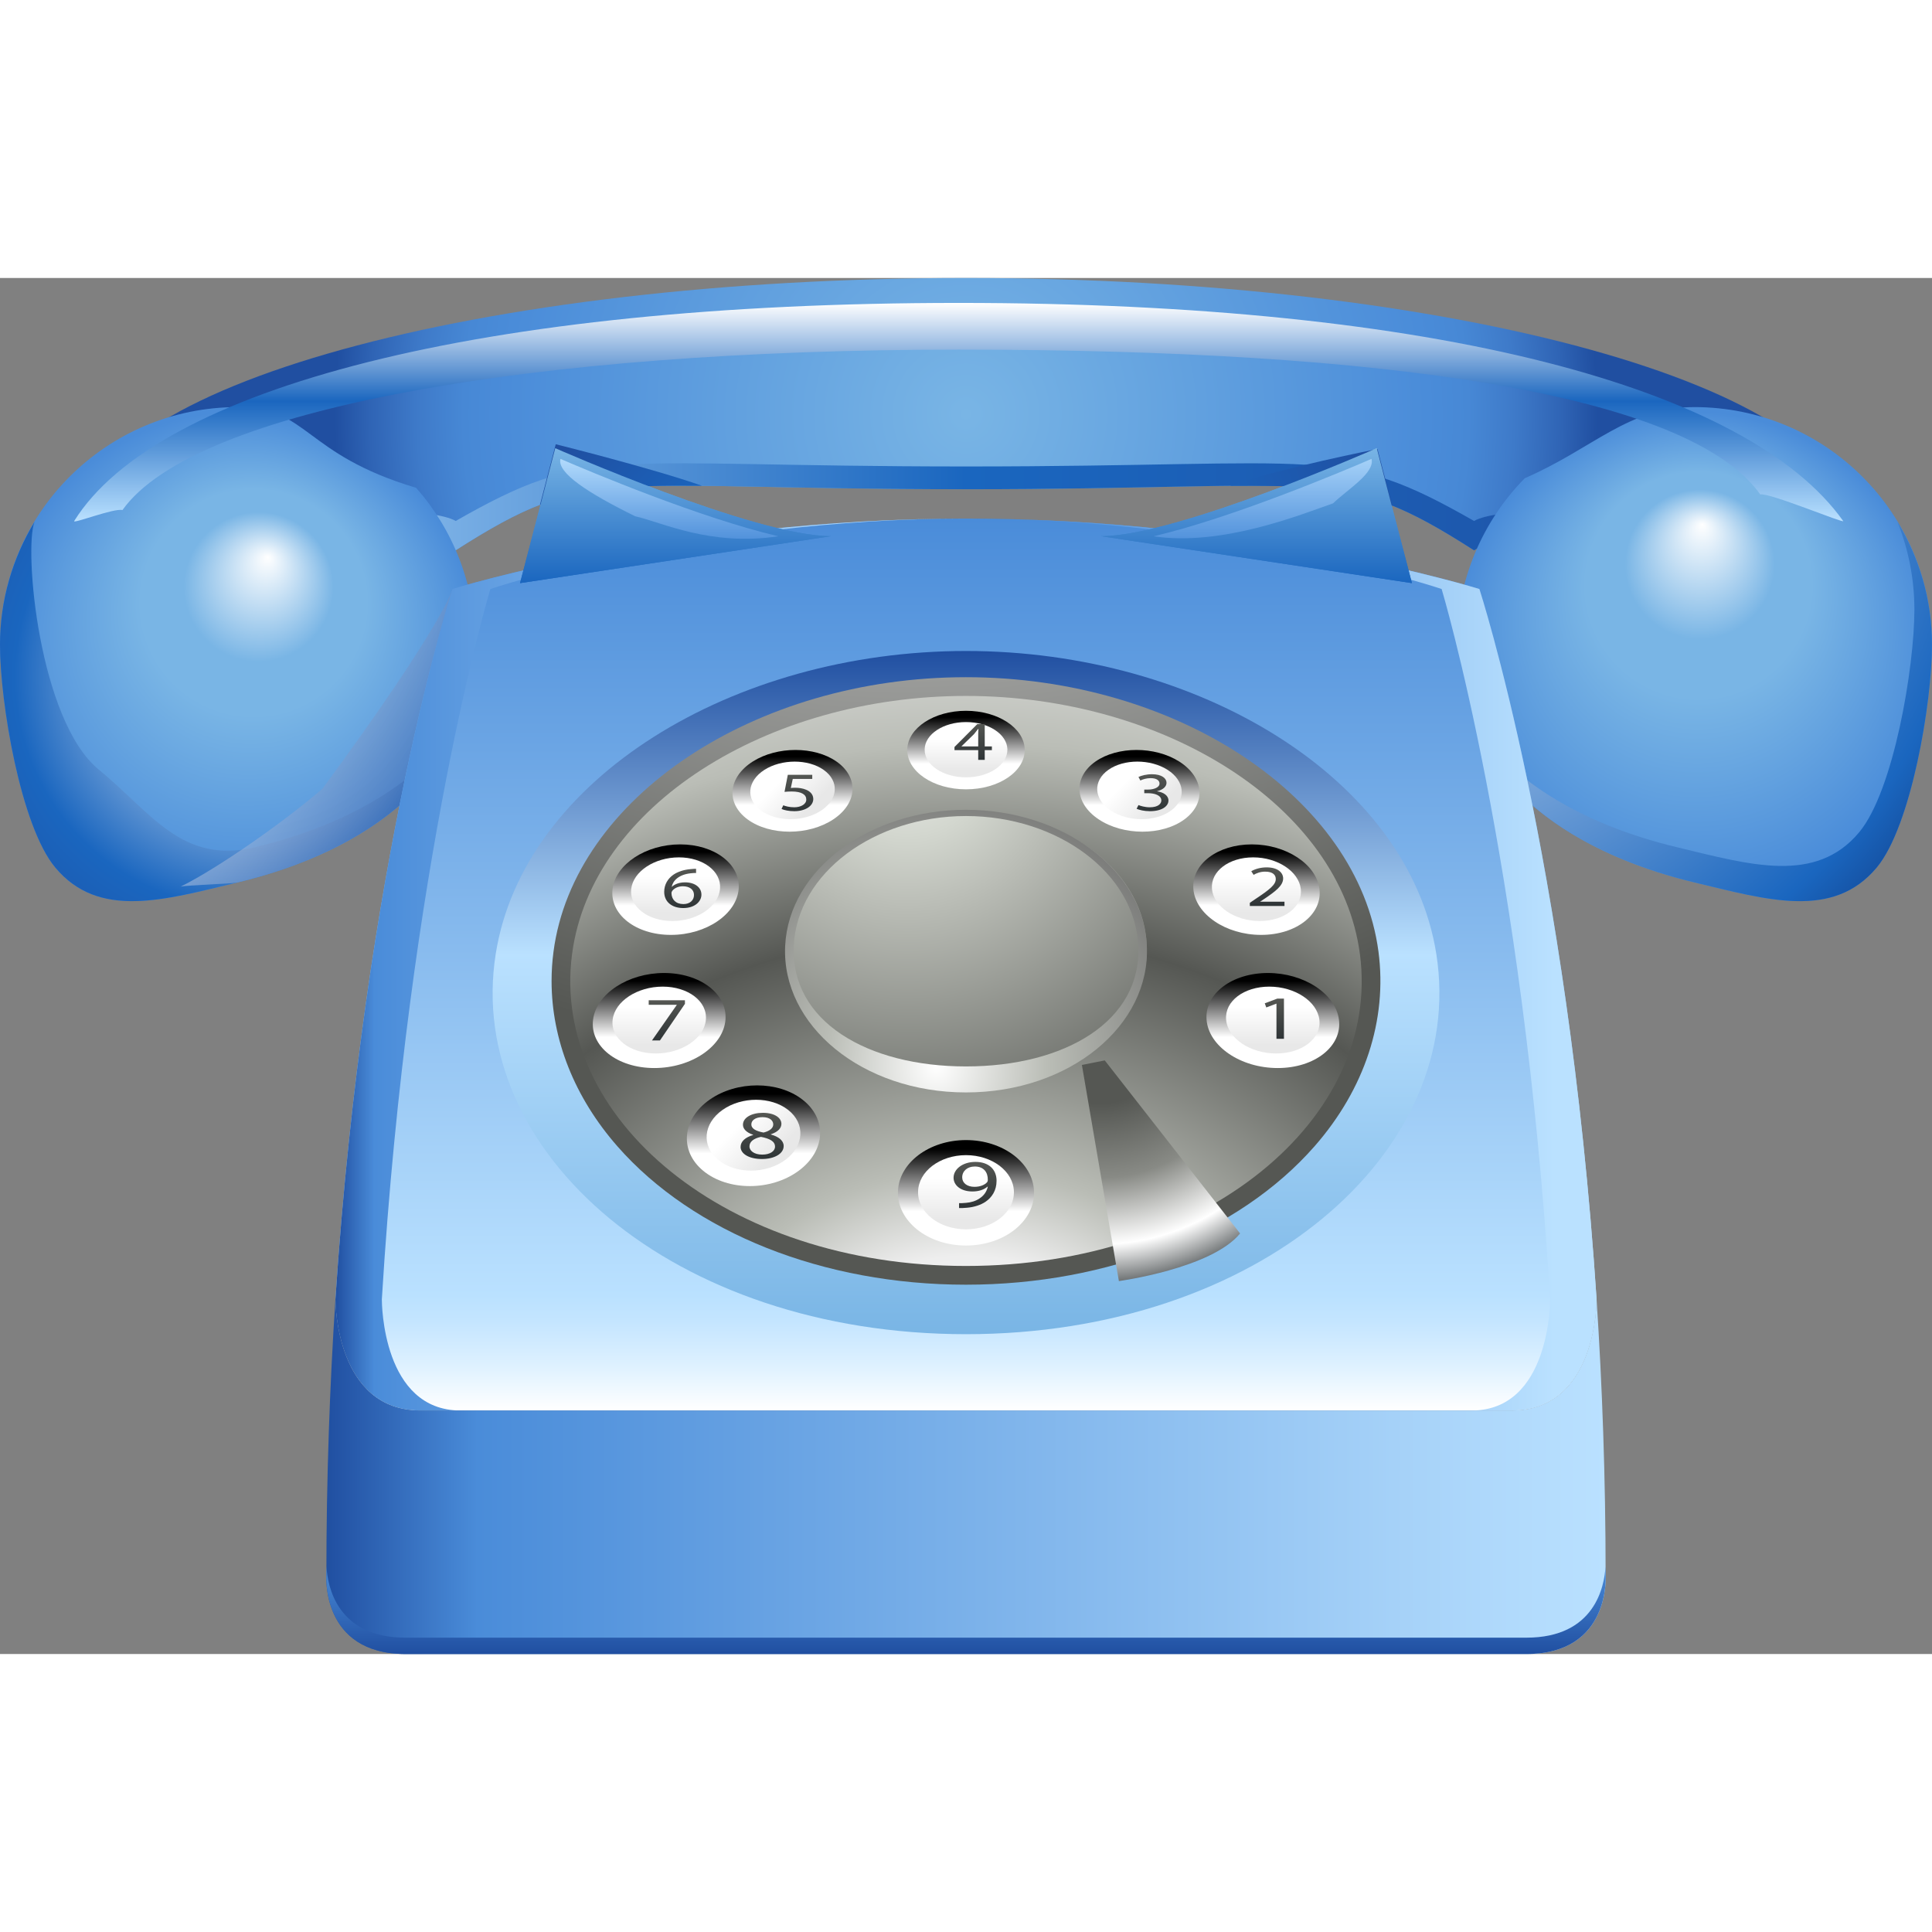 <?xml version="1.0" encoding="UTF-8" standalone="no"?>
<svg
   xmlns:dc="http://purl.org/dc/elements/1.1/"
   xmlns:cc="http://creativecommons.org/ns#"
   xmlns:rdf="http://www.w3.org/1999/02/22-rdf-syntax-ns#"
   xmlns:svg="http://www.w3.org/2000/svg"
   xmlns="http://www.w3.org/2000/svg"
   xmlns:sodipodi="http://sodipodi.sourceforge.net/DTD/sodipodi-0.dtd"
   xmlns:inkscape="http://www.inkscape.org/namespaces/inkscape"
   version="1.0"
   width="128"
   height="128"
   viewBox="0 0 124.584 88.732"
   id="Layer_1"
   xml:space="preserve"
   sodipodi:docname="internet-telephony.svg"
   inkscape:version="1.0.1 (3bc2e813f5, 2020-09-07)"><rect x="0" y="0" width="124.584" height="88.732" fill="#808080" stroke="none"/><sodipodi:namedview
   pagecolor="#ffffff"
   bordercolor="#666666"
   borderopacity="1"
   objecttolerance="10"
   gridtolerance="10"
   guidetolerance="10"
   inkscape:pageopacity="0"
   inkscape:pageshadow="2"
   inkscape:window-width="1920"
   inkscape:window-height="1006"
   id="namedview359"
   showgrid="false"
   inkscape:zoom="4.90625"
   inkscape:cx="64"
   inkscape:cy="64"
   inkscape:window-x="0"
   inkscape:window-y="0"
   inkscape:window-maximized="1"
   inkscape:current-layer="Layer_1" /><defs
   id="defs643" />
<radialGradient
   cx="62.292"
   cy="8.78"
   r="40.711"
   id="XMLID_74_"
   gradientUnits="userSpaceOnUse">
	<stop
   style="stop-color:#79b5e5;stop-opacity:1"
   offset="0"
   id="stop4" />
	<stop
   style="stop-color:#4a8cd9;stop-opacity:1"
   offset="0.73"
   id="stop6" />
	<stop
   style="stop-color:#4788d5;stop-opacity:1"
   offset="0.796"
   id="stop8" />
	<stop
   style="stop-color:#3e7ac9;stop-opacity:1"
   offset="0.869"
   id="stop10" />
	<stop
   style="stop-color:#2f64b5;stop-opacity:1"
   offset="0.944"
   id="stop12" />
	<stop
   style="stop-color:#204fa1;stop-opacity:1"
   offset="1"
   id="stop14" />
</radialGradient>
<path
   d="M 29.388,17.561 C 38.123,11.967 38.883,13.623 62.292,13.623 C 85.703,13.623 86.319,11.967 95.054,17.561 C 98.044,15.647 119.193,17.97 119.193,15.75 C 119.193,7.053 93.718,0 62.293,0 C 30.868,0 5.393,7.053 5.393,15.75 C 5.392,17.97 26.399,15.646 29.388,17.561 z "
   style="fill:url(#XMLID_74_)"
   id="path16" />
<linearGradient
   x1="5.392"
   y1="14.755"
   x2="119.192"
   y2="14.755"
   id="XMLID_75_"
   gradientUnits="userSpaceOnUse">
	<stop
   style="stop-color:#bae1ff;stop-opacity:1"
   offset="0"
   id="stop19" />
	<stop
   style="stop-color:#1a66bf;stop-opacity:1"
   offset="0.5"
   id="stop21" />
	<stop
   style="stop-color:#204fa1;stop-opacity:1"
   offset="1"
   id="stop23" />
</linearGradient>
<path
   d="M 95.054,15.668 C 86.32,10.678 85.703,12.154 62.292,12.154 C 38.883,12.154 38.124,10.677 29.388,15.668 C 26.582,14.064 7.901,15.793 5.622,14.373 C 5.479,14.827 5.392,15.286 5.392,15.75 C 5.392,17.97 26.399,15.646 29.388,17.561 C 38.123,11.967 38.883,13.623 62.292,13.623 C 85.703,13.623 86.319,11.967 95.054,17.561 C 98.044,15.647 119.193,17.97 119.193,15.75 C 119.193,15.286 119.105,14.826 118.962,14.372 C 116.674,15.793 97.86,14.063 95.054,15.668 z "
   style="fill:url(#XMLID_75_)"
   id="path25" />
<radialGradient
   cx="109.259"
   cy="24.255"
   r="15.63"
   fx="109.769"
   fy="15.882"
   id="XMLID_76_"
   gradientUnits="userSpaceOnUse">
	<stop
   style="stop-color:#ffffff;stop-opacity:1"
   offset="0"
   id="stop28" />
	<stop
   style="stop-color:#79b5e5;stop-opacity:1"
   offset="0.309"
   id="stop30" />
	<stop
   style="stop-color:#79b5e5;stop-opacity:1"
   offset="0.466"
   id="stop32" />
	<stop
   style="stop-color:#4a8cd9;stop-opacity:1"
   offset="1"
   id="stop34" />
</radialGradient>
<path
   d="M 124.584,23.649 C 124.584,27.389 123.243,35.357 121.02,38.018 C 118.208,41.378 113.99,40.109 109.258,38.974 C 101.029,36.999 93.935,32.114 93.935,23.649 C 93.935,19.467 95.609,15.675 98.325,12.911 C 102.78,10.973 104.977,8.325 109.259,8.325 C 117.722,8.325 124.584,15.186 124.584,23.649 z "
   style="fill:url(#XMLID_76_)"
   id="path36" />
<radialGradient
   cx="89.372"
   cy="10.254"
   r="47.001"
   id="XMLID_77_"
   gradientUnits="userSpaceOnUse">
	<stop
   style="stop-color:#ffffff;stop-opacity:1"
   offset="0"
   id="stop39" />
	<stop
   style="stop-color:#1a66bf;stop-opacity:1"
   offset="0.837"
   id="stop41" />
	<stop
   style="stop-color:#0f3880;stop-opacity:1"
   offset="0.994"
   id="stop43" />
</radialGradient>
<path
   d="M 122.359,15.728 C 123.054,17.479 123.449,19.381 123.449,21.38 C 123.449,25.12 122.109,33.088 119.883,35.748 C 117.073,39.108 112.853,37.84 108.124,36.704 C 102.543,35.365 97.494,32.683 94.816,28.46 C 96.948,34.01 102.738,37.41 109.257,38.975 C 113.988,40.11 118.206,41.379 121.019,38.019 C 123.243,35.358 124.583,27.39 124.583,23.65 C 124.584,20.746 123.762,18.042 122.359,15.728 z "
   style="fill:url(#XMLID_77_)"
   id="path45" />
<radialGradient
   cx="15.325"
   cy="24.255"
   r="15.63"
   fx="17.276"
   fy="17.992"
   id="XMLID_78_"
   gradientUnits="userSpaceOnUse">
	<stop
   style="stop-color:#ffffff;stop-opacity:1"
   offset="0"
   id="stop48" />
	<stop
   style="stop-color:#79b5e5;stop-opacity:1"
   offset="0.309"
   id="stop50" />
	<stop
   style="stop-color:#79b5e5;stop-opacity:1"
   offset="0.466"
   id="stop52" />
	<stop
   style="stop-color:#4a8cd9;stop-opacity:1"
   offset="1"
   id="stop54" />
</radialGradient>
<path
   d="M 0,23.649 C 0,27.389 1.339,35.357 3.565,38.018 C 6.376,41.378 10.594,40.109 15.325,38.974 C 23.555,36.999 30.65,32.114 30.65,23.649 C 30.65,19.771 29.21,16.228 26.833,13.53 C 19.534,11.351 19.91,8.325 15.325,8.325 C 6.86,8.325 0,15.186 0,23.649 z "
   style="fill:url(#XMLID_78_)"
   id="path56" />
<radialGradient
   cx="15.87"
   cy="25.728"
   r="23.921"
   id="XMLID_79_"
   gradientUnits="userSpaceOnUse">
	<stop
   style="stop-color:#ffffff;stop-opacity:1"
   offset="0"
   id="stop59" />
	<stop
   style="stop-color:#1a66bf;stop-opacity:1"
   offset="0.624"
   id="stop61" />
	<stop
   style="stop-color:#204fa1;stop-opacity:1"
   offset="1"
   id="stop63" />
</radialGradient>
<path
   d="M 16.46,36.704 C 11.729,37.84 9.766,34.48 6.375,31.706 C 2.507,28.541 1.53,17.477 2.226,15.727 C 0.823,18.041 0,20.746 0,23.649 C 0,27.389 1.339,35.357 3.565,38.018 C 6.376,41.378 10.594,40.109 15.325,38.974 C 21.844,37.41 27.637,34.009 29.769,28.459 C 27.09,32.683 22.04,35.364 16.46,36.704 z "
   style="fill:url(#XMLID_79_)"
   id="path65" />
<linearGradient
   x1="13.598"
   y1="25.74"
   x2="28.744"
   y2="34.427"
   id="XMLID_80_"
   gradientUnits="userSpaceOnUse">
	<stop
   style="stop-color:#ffffff;stop-opacity:1"
   offset="0"
   id="stop68" />
	<stop
   style="stop-color:#204fa1;stop-opacity:1"
   offset="1"
   id="stop70" />
</linearGradient>
<path
   d="M 30.591,22.379 L 29.184,20.055 C 29.184,20.055 28.642,22.254 20.794,32.937 C 18.189,35.169 14.027,38.071 11.65,39.247 C 12.02,39.157 14.947,39.066 15.325,38.976 C 23.555,37.001 30.65,32.116 30.65,23.651 C 30.649,23.222 30.625,22.798 30.591,22.379 z "
   style="opacity:0.5;fill:url(#XMLID_80_)"
   id="path72" />
<linearGradient
   x1="61.819"
   y1="15.698"
   x2="61.819"
   y2="1.607"
   id="XMLID_81_"
   gradientUnits="userSpaceOnUse">
	<stop
   style="stop-color:#bae1ff;stop-opacity:1"
   offset="0"
   id="stop75" />
	<stop
   style="stop-color:#1a66bf;stop-opacity:1"
   offset="0.551"
   id="stop77" />
	<stop
   style="stop-color:#ffffff;stop-opacity:1"
   offset="1"
   id="stop79" />
</linearGradient>
<path
   d="M 7.897,14.964 C 12.552,8.439 34.298,4.62 61.82,4.62 C 89.341,4.62 108.854,7.435 113.511,13.958 C 114.073,13.823 119.001,15.876 118.856,15.67 C 112.766,7.095 92.706,1.608 61.82,1.608 C 30.937,1.608 10.132,7.095 4.785,15.67 C 4.652,15.883 7.335,14.83 7.897,14.964 z "
   style="fill:url(#XMLID_81_)"
   id="path81" />
<linearGradient
   x1="62.292"
   y1="73.028"
   x2="62.292"
   y2="15.515"
   id="XMLID_82_"
   gradientUnits="userSpaceOnUse">
	<stop
   style="stop-color:#ffffff;stop-opacity:1"
   offset="0"
   id="stop84" />
	<stop
   style="stop-color:#def1ff;stop-opacity:1"
   offset="0.05"
   id="stop86" />
	<stop
   style="stop-color:#c4e5ff;stop-opacity:1"
   offset="0.1"
   id="stop88" />
	<stop
   style="stop-color:#bae1ff;stop-opacity:1"
   offset="0.129"
   id="stop90" />
	<stop
   style="stop-color:#4a8cd9;stop-opacity:1"
   offset="1"
   id="stop92" />
</linearGradient>
<path
   d="M 102.954,65.856 C 101.093,37.544 95.399,20.054 95.399,20.054 C 95.399,20.054 80.834,15.514 62.292,15.514 C 43.75,15.514 29.184,20.054 29.184,20.054 C 29.184,20.054 23.491,37.546 21.63,65.865 C 21.63,66.134 21.683,73.028 27.103,73.028 C 32.631,73.028 62.293,73.028 62.293,73.028 C 62.293,73.028 91.955,73.028 97.483,73.028 C 102.932,73.028 102.954,66.055 102.954,65.856 z "
   style="fill:url(#XMLID_82_)"
   id="path94" />
<g
   id="g96">
	<linearGradient
   x1="95.561"
   y1="20.69"
   x2="95.632"
   y2="20.69"
   id="XMLID_83_"
   gradientUnits="userSpaceOnUse">
		<stop
   style="stop-color:#204fa1;stop-opacity:1"
   offset="0"
   id="stop99" />
		<stop
   style="stop-color:#4a8cd9;stop-opacity:1"
   offset="0.118"
   id="stop101" />
		<stop
   style="stop-color:#bae1ff;stop-opacity:1"
   offset="1"
   id="stop103" />
	</linearGradient>
	<path
   d="M 95.561,20.573 C 95.584,20.644 95.606,20.722 95.632,20.807 C 95.605,20.72 95.584,20.646 95.561,20.573 z "
   style="fill:url(#XMLID_83_)"
   id="path105" />
	<linearGradient
   x1="95.784"
   y1="22.263"
   x2="96.311"
   y2="22.263"
   id="XMLID_84_"
   gradientUnits="userSpaceOnUse">
		<stop
   style="stop-color:#204fa1;stop-opacity:1"
   offset="0"
   id="stop108" />
		<stop
   style="stop-color:#4a8cd9;stop-opacity:1"
   offset="0.118"
   id="stop110" />
		<stop
   style="stop-color:#bae1ff;stop-opacity:1"
   offset="1"
   id="stop112" />
	</linearGradient>
	<path
   d="M 95.784,21.325 C 95.928,21.813 96.106,22.442 96.31,23.201 C 96.106,22.443 95.928,21.812 95.784,21.325 z "
   style="fill:url(#XMLID_84_)"
   id="path114" />
	<linearGradient
   x1="95.678"
   y1="21.135"
   x2="95.779"
   y2="21.135"
   id="XMLID_85_"
   gradientUnits="userSpaceOnUse">
		<stop
   style="stop-color:#204fa1;stop-opacity:1"
   offset="0"
   id="stop117" />
		<stop
   style="stop-color:#4a8cd9;stop-opacity:1"
   offset="0.118"
   id="stop119" />
		<stop
   style="stop-color:#bae1ff;stop-opacity:1"
   offset="1"
   id="stop121" />
	</linearGradient>
	<path
   d="M 95.678,20.962 C 95.709,21.07 95.743,21.179 95.78,21.308 C 95.743,21.179 95.71,21.069 95.678,20.962 z "
   style="fill:url(#XMLID_85_)"
   id="path123" />
	<linearGradient
   x1="95.419"
   y1="20.15"
   x2="95.44"
   y2="20.15"
   id="XMLID_86_"
   gradientUnits="userSpaceOnUse">
		<stop
   style="stop-color:#204fa1;stop-opacity:1"
   offset="0"
   id="stop126" />
		<stop
   style="stop-color:#4a8cd9;stop-opacity:1"
   offset="0.118"
   id="stop128" />
		<stop
   style="stop-color:#bae1ff;stop-opacity:1"
   offset="1"
   id="stop130" />
	</linearGradient>
	<path
   d="M 95.419,20.115 C 95.424,20.13 95.434,20.161 95.44,20.184 C 95.433,20.157 95.424,20.133 95.419,20.115 z "
   style="fill:url(#XMLID_86_)"
   id="path132" />
	<linearGradient
   x1="96.321"
   y1="23.62"
   x2="96.523"
   y2="23.62"
   id="XMLID_87_"
   gradientUnits="userSpaceOnUse">
		<stop
   style="stop-color:#204fa1;stop-opacity:1"
   offset="0"
   id="stop135" />
		<stop
   style="stop-color:#4a8cd9;stop-opacity:1"
   offset="0.118"
   id="stop137" />
		<stop
   style="stop-color:#bae1ff;stop-opacity:1"
   offset="1"
   id="stop139" />
	</linearGradient>
	<path
   d="M 96.321,23.238 C 96.386,23.479 96.454,23.736 96.523,24.002 C 96.454,23.736 96.388,23.479 96.321,23.238 z "
   style="fill:url(#XMLID_87_)"
   id="path141" />
	<linearGradient
   x1="101.843"
   y1="54.562"
   x2="102.084"
   y2="54.562"
   id="XMLID_88_"
   gradientUnits="userSpaceOnUse">
		<stop
   style="stop-color:#204fa1;stop-opacity:1"
   offset="0"
   id="stop144" />
		<stop
   style="stop-color:#4a8cd9;stop-opacity:1"
   offset="0.118"
   id="stop146" />
		<stop
   style="stop-color:#bae1ff;stop-opacity:1"
   offset="1"
   id="stop148" />
	</linearGradient>
	<path
   d="M 101.843,53.458 C 101.925,54.183 102.006,54.92 102.084,55.667 C 102.006,54.92 101.926,54.183 101.843,53.458 z "
   style="fill:url(#XMLID_88_)"
   id="path150" />
	<linearGradient
   x1="102.108"
   y1="60.824"
   x2="102.947"
   y2="60.824"
   id="XMLID_89_"
   gradientUnits="userSpaceOnUse">
		<stop
   style="stop-color:#204fa1;stop-opacity:1"
   offset="0"
   id="stop153" />
		<stop
   style="stop-color:#4a8cd9;stop-opacity:1"
   offset="0.118"
   id="stop155" />
		<stop
   style="stop-color:#bae1ff;stop-opacity:1"
   offset="1"
   id="stop157" />
	</linearGradient>
	<path
   d="M 102.108,55.894 C 102.433,59.01 102.718,62.302 102.947,65.755 C 102.719,62.3 102.434,59.012 102.108,55.894 z "
   style="fill:url(#XMLID_89_)"
   id="path159" />
	<linearGradient
   x1="96.55"
   y1="38.709"
   x2="101.827"
   y2="38.709"
   id="XMLID_90_"
   gradientUnits="userSpaceOnUse">
		<stop
   style="stop-color:#204fa1;stop-opacity:1"
   offset="0"
   id="stop162" />
		<stop
   style="stop-color:#4a8cd9;stop-opacity:1"
   offset="0.118"
   id="stop164" />
		<stop
   style="stop-color:#bae1ff;stop-opacity:1"
   offset="1"
   id="stop166" />
	</linearGradient>
	<path
   d="M 96.55,24.098 C 97.927,29.336 100.241,39.465 101.827,53.32 C 100.24,39.458 97.927,29.33 96.55,24.098 z "
   style="fill:url(#XMLID_90_)"
   id="path168" />
	<linearGradient
   x1="29.143"
   y1="20.15"
   x2="29.165"
   y2="20.15"
   id="XMLID_91_"
   gradientUnits="userSpaceOnUse">
		<stop
   style="stop-color:#204fa1;stop-opacity:1"
   offset="0"
   id="stop171" />
		<stop
   style="stop-color:#4a8cd9;stop-opacity:1"
   offset="0.118"
   id="stop173" />
		<stop
   style="stop-color:#bae1ff;stop-opacity:1"
   offset="1"
   id="stop175" />
	</linearGradient>
	<path
   d="M 29.143,20.185 C 29.151,20.162 29.16,20.13 29.165,20.116 C 29.159,20.133 29.151,20.157 29.143,20.185 z "
   style="fill:url(#XMLID_91_)"
   id="path177" />
	<linearGradient
   x1="95.472"
   y1="20.36"
   x2="95.52"
   y2="20.36"
   id="XMLID_92_"
   gradientUnits="userSpaceOnUse">
		<stop
   style="stop-color:#204fa1;stop-opacity:1"
   offset="0"
   id="stop180" />
		<stop
   style="stop-color:#4a8cd9;stop-opacity:1"
   offset="0.118"
   id="stop182" />
		<stop
   style="stop-color:#bae1ff;stop-opacity:1"
   offset="1"
   id="stop184" />
	</linearGradient>
	<path
   d="M 95.472,20.279 C 95.485,20.325 95.503,20.382 95.52,20.44 C 95.502,20.38 95.484,20.327 95.472,20.279 z "
   style="fill:url(#XMLID_92_)"
   id="path186" />
	<linearGradient
   x1="27.809"
   y1="24.535"
   x2="28.033"
   y2="24.535"
   id="XMLID_93_"
   gradientUnits="userSpaceOnUse">
		<stop
   style="stop-color:#204fa1;stop-opacity:1"
   offset="0"
   id="stop189" />
		<stop
   style="stop-color:#4a8cd9;stop-opacity:1"
   offset="0.118"
   id="stop191" />
		<stop
   style="stop-color:#bae1ff;stop-opacity:1"
   offset="1"
   id="stop193" />
	</linearGradient>
	<path
   d="M 27.809,24.969 C 27.887,24.666 27.962,24.377 28.033,24.102 C 27.961,24.377 27.887,24.666 27.809,24.969 z "
   style="fill:url(#XMLID_93_)"
   id="path195" />
	<linearGradient
   x1="22.5"
   y1="54.563"
   x2="22.74"
   y2="54.563"
   id="XMLID_94_"
   gradientUnits="userSpaceOnUse">
		<stop
   style="stop-color:#204fa1;stop-opacity:1"
   offset="0"
   id="stop198" />
		<stop
   style="stop-color:#4a8cd9;stop-opacity:1"
   offset="0.118"
   id="stop200" />
		<stop
   style="stop-color:#bae1ff;stop-opacity:1"
   offset="1"
   id="stop202" />
	</linearGradient>
	<path
   d="M 22.5,55.659 C 22.578,54.92 22.658,54.189 22.74,53.468 C 22.658,54.19 22.578,54.92 22.5,55.659 z "
   style="fill:url(#XMLID_94_)"
   id="path204" />
	<linearGradient
   x1="22.757"
   y1="39.153"
   x2="27.803"
   y2="39.153"
   id="XMLID_95_"
   gradientUnits="userSpaceOnUse">
		<stop
   style="stop-color:#204fa1;stop-opacity:1"
   offset="0"
   id="stop207" />
		<stop
   style="stop-color:#4a8cd9;stop-opacity:1"
   offset="0.118"
   id="stop209" />
		<stop
   style="stop-color:#bae1ff;stop-opacity:1"
   offset="1"
   id="stop211" />
	</linearGradient>
	<path
   d="M 22.757,53.317 C 24.257,40.213 26.41,30.44 27.803,24.988 C 26.41,30.436 24.258,40.206 22.757,53.317 z "
   style="fill:url(#XMLID_95_)"
   id="path213" />
	<linearGradient
   x1="21.638"
   y1="60.831"
   x2="22.474"
   y2="60.831"
   id="XMLID_96_"
   gradientUnits="userSpaceOnUse">
		<stop
   style="stop-color:#204fa1;stop-opacity:1"
   offset="0"
   id="stop216" />
		<stop
   style="stop-color:#4a8cd9;stop-opacity:1"
   offset="0.118"
   id="stop218" />
		<stop
   style="stop-color:#bae1ff;stop-opacity:1"
   offset="1"
   id="stop220" />
	</linearGradient>
	<path
   d="M 21.638,65.75 C 21.865,62.306 22.15,59.023 22.474,55.913 C 22.15,59.023 21.865,62.304 21.638,65.75 z "
   style="fill:url(#XMLID_96_)"
   id="path222" />
	<linearGradient
   x1="21.041"
   y1="77.296"
   x2="103.543"
   y2="77.296"
   id="XMLID_97_"
   gradientUnits="userSpaceOnUse">
		<stop
   style="stop-color:#204fa1;stop-opacity:1"
   offset="0"
   id="stop225" />
		<stop
   style="stop-color:#4a8cd9;stop-opacity:1"
   offset="0.118"
   id="stop227" />
		<stop
   style="stop-color:#bae1ff;stop-opacity:1"
   offset="1"
   id="stop229" />
	</linearGradient>
	<path
   d="M 103.537,83.624 C 103.537,77.319 103.318,71.387 102.954,65.858 C 102.954,66.071 102.926,73.028 97.482,73.028 C 91.954,73.028 62.292,73.028 62.292,73.028 C 62.292,73.028 32.63,73.028 27.102,73.028 C 21.689,73.028 21.629,66.151 21.629,65.868 C 21.266,71.392 21.047,77.323 21.047,83.624 C 21.047,83.624 20.667,88.732 26.155,88.732 C 31.642,88.732 62.291,88.732 62.291,88.732 C 62.291,88.732 92.941,88.732 98.428,88.732 C 103.915,88.732 103.537,83.624 103.537,83.624 z "
   style="fill:url(#XMLID_97_)"
   id="path231" />
	<linearGradient
   x1="28.279"
   y1="22.258"
   x2="28.795"
   y2="22.258"
   id="XMLID_98_"
   gradientUnits="userSpaceOnUse">
		<stop
   style="stop-color:#204fa1;stop-opacity:1"
   offset="0"
   id="stop234" />
		<stop
   style="stop-color:#4a8cd9;stop-opacity:1"
   offset="0.118"
   id="stop236" />
		<stop
   style="stop-color:#bae1ff;stop-opacity:1"
   offset="1"
   id="stop238" />
	</linearGradient>
	<path
   d="M 28.279,23.18 C 28.481,22.436 28.655,21.819 28.796,21.336 C 28.655,21.817 28.481,22.437 28.279,23.18 z "
   style="fill:url(#XMLID_98_)"
   id="path240" />
	<linearGradient
   x1="28.805"
   y1="21.127"
   x2="28.91"
   y2="21.127"
   id="XMLID_99_"
   gradientUnits="userSpaceOnUse">
		<stop
   style="stop-color:#204fa1;stop-opacity:1"
   offset="0"
   id="stop243" />
		<stop
   style="stop-color:#4a8cd9;stop-opacity:1"
   offset="0.118"
   id="stop245" />
		<stop
   style="stop-color:#bae1ff;stop-opacity:1"
   offset="1"
   id="stop247" />
	</linearGradient>
	<path
   d="M 28.805,21.306 C 28.843,21.174 28.877,21.061 28.91,20.949 C 28.877,21.061 28.843,21.173 28.805,21.306 z "
   style="fill:url(#XMLID_99_)"
   id="path249" />
	<linearGradient
   x1="28.95"
   y1="20.691"
   x2="29.024"
   y2="20.691"
   id="XMLID_100_"
   gradientUnits="userSpaceOnUse">
		<stop
   style="stop-color:#204fa1;stop-opacity:1"
   offset="0"
   id="stop252" />
		<stop
   style="stop-color:#4a8cd9;stop-opacity:1"
   offset="0.118"
   id="stop254" />
		<stop
   style="stop-color:#bae1ff;stop-opacity:1"
   offset="1"
   id="stop256" />
	</linearGradient>
	<path
   d="M 28.95,20.816 C 28.976,20.724 29.002,20.642 29.025,20.566 C 29.001,20.643 28.977,20.723 28.95,20.816 z "
   style="fill:url(#XMLID_100_)"
   id="path258" />
	<linearGradient
   x1="28.06"
   y1="23.624"
   x2="28.261"
   y2="23.624"
   id="XMLID_101_"
   gradientUnits="userSpaceOnUse">
		<stop
   style="stop-color:#204fa1;stop-opacity:1"
   offset="0"
   id="stop261" />
		<stop
   style="stop-color:#4a8cd9;stop-opacity:1"
   offset="0.118"
   id="stop263" />
		<stop
   style="stop-color:#bae1ff;stop-opacity:1"
   offset="1"
   id="stop265" />
	</linearGradient>
	<path
   d="M 28.06,24 C 28.13,23.737 28.197,23.484 28.262,23.247 C 28.197,23.484 28.13,23.737 28.06,24 z "
   style="fill:url(#XMLID_101_)"
   id="path267" />
	<linearGradient
   x1="29.062"
   y1="20.362"
   x2="29.113"
   y2="20.362"
   id="XMLID_102_"
   gradientUnits="userSpaceOnUse">
		<stop
   style="stop-color:#204fa1;stop-opacity:1"
   offset="0"
   id="stop270" />
		<stop
   style="stop-color:#4a8cd9;stop-opacity:1"
   offset="0.118"
   id="stop272" />
		<stop
   style="stop-color:#bae1ff;stop-opacity:1"
   offset="1"
   id="stop274" />
	</linearGradient>
	<path
   d="M 29.062,20.444 C 29.081,20.384 29.099,20.326 29.113,20.279 C 29.098,20.327 29.081,20.382 29.062,20.444 z "
   style="fill:url(#XMLID_102_)"
   id="path276" />
</g>
<linearGradient
   x1="62.292"
   y1="88.732"
   x2="62.292"
   y2="83.084"
   id="XMLID_103_"
   gradientUnits="userSpaceOnUse">
	<stop
   style="stop-color:#204fa1;stop-opacity:1"
   offset="0"
   id="stop279" />
	<stop
   style="stop-color:#4a8cd9;stop-opacity:1"
   offset="1"
   id="stop281" />
</linearGradient>
<path
   d="M 103.537,83.624 C 103.537,83.441 103.532,83.266 103.531,83.084 C 103.458,84.378 102.841,87.678 98.428,87.678 C 92.942,87.678 62.291,87.678 62.291,87.678 C 62.291,87.678 31.642,87.678 26.155,87.678 C 21.743,87.678 21.124,84.38 21.051,83.086 C 21.051,83.267 21.047,83.442 21.047,83.624 C 21.047,83.624 20.667,88.732 26.155,88.732 C 31.642,88.732 62.291,88.732 62.291,88.732 C 62.291,88.732 92.941,88.732 98.428,88.732 C 103.915,88.732 103.537,83.624 103.537,83.624 z "
   style="fill:url(#XMLID_103_)"
   id="path283" />
<g
   id="g285">
	<linearGradient
   x1="62.292"
   y1="44.272"
   x2="21.629"
   y2="44.272"
   id="XMLID_104_"
   gradientUnits="userSpaceOnUse">
		<stop
   style="stop-color:#bae1ff;stop-opacity:1"
   offset="0.067"
   id="stop288" />
		<stop
   style="stop-color:#4a8cd9;stop-opacity:1"
   offset="0.938"
   id="stop290" />
		<stop
   style="stop-color:#204fa1;stop-opacity:1"
   offset="1"
   id="stop292" />
	</linearGradient>
	<path
   d="M 21.629,65.865 C 21.629,66.134 21.682,73.028 27.102,73.028 C 27.701,73.028 28.597,73.028 29.693,73.028 C 24.672,73.028 24.623,66.133 24.623,65.865 C 26.347,37.547 31.621,20.054 31.621,20.054 C 31.621,20.054 45.115,15.514 62.291,15.514 C 43.749,15.514 29.183,20.054 29.183,20.054 C 29.183,20.054 23.49,37.547 21.629,65.865 z "
   style="fill:url(#XMLID_104_)"
   id="path294" />
	<linearGradient
   x1="102.954"
   y1="44.272"
   x2="62.292"
   y2="44.272"
   id="XMLID_105_"
   gradientUnits="userSpaceOnUse">
		<stop
   style="stop-color:#bae1ff;stop-opacity:1"
   offset="0.067"
   id="stop297" />
		<stop
   style="stop-color:#4a8cd9;stop-opacity:1"
   offset="0.938"
   id="stop299" />
		<stop
   style="stop-color:#204fa1;stop-opacity:1"
   offset="1"
   id="stop301" />
	</linearGradient>
	<path
   d="M 95.399,20.055 C 95.399,20.055 80.834,15.515 62.292,15.515 C 79.469,15.515 92.962,20.055 92.962,20.055 C 92.962,20.055 98.235,37.544 99.96,65.857 C 99.96,66.055 99.939,73.029 94.892,73.029 C 95.988,73.029 96.884,73.029 97.483,73.029 C 102.932,73.029 102.955,66.055 102.955,65.857 C 101.093,37.544 95.399,20.055 95.399,20.055 z "
   style="fill:url(#XMLID_105_)"
   id="path303" />
</g>
<linearGradient
   x1="60.148"
   y1="50.498"
   x2="60.148"
   y2="-5.141"
   id="XMLID_106_"
   gradientUnits="userSpaceOnUse"
   gradientTransform="matrix(0.843,0,0,0.792,11.613,28.124)">
	<stop
   style="stop-color:#79b5e5;stop-opacity:1"
   offset="0"
   id="stop306" />
	<stop
   style="stop-color:#bae1ff;stop-opacity:1"
   offset="0.556"
   id="stop308" />
	<stop
   style="stop-color:#204fa1;stop-opacity:1"
   offset="1"
   id="stop310" />
</linearGradient>
<path
   d="M 62.291,68.108 C 43.44,68.108 29.954,56.382 31.965,43.595 C 33.741,32.306 47.264,24.053 62.292,24.053 C 77.317,24.053 90.843,32.306 92.621,43.595 C 94.632,56.383 81.143,68.108 62.291,68.108 z "
   style="fill:url(#XMLID_106_)"
   id="path312" />
<radialGradient
   cx="58.802"
   cy="-23.259"
   r="73.983"
   id="XMLID_107_"
   gradientUnits="userSpaceOnUse">
	<stop
   style="stop-color:#7d7d77;stop-opacity:1"
   offset="0"
   id="stop315" />
	<stop
   style="stop-color:#eeeeee;stop-opacity:1"
   offset="0.162"
   id="stop317" />
	<stop
   style="stop-color:#e5e5e5;stop-opacity:1"
   offset="0.298"
   id="stop319" />
	<stop
   style="stop-color:#555753;stop-opacity:1"
   offset="1"
   id="stop321" />
</radialGradient>
<path
   d="M 35.693,43.438 C 35.609,44.068 35.568,44.702 35.568,45.332 C 35.568,49.103 37.04,52.829 39.813,55.993 C 44.712,61.58 53.114,64.917 62.288,64.917 C 71.465,64.917 79.868,61.58 84.768,55.991 C 88.006,52.297 89.471,47.842 88.89,43.438 C 87.579,33.516 75.894,25.743 62.287,25.743 C 48.68,25.743 36.999,33.517 35.693,43.438 z "
   style="fill:url(#XMLID_107_)"
   id="path323" />
<radialGradient
   cx="60.145"
   cy="-17.507"
   r="77.993"
   id="XMLID_108_"
   gradientUnits="userSpaceOnUse"
   gradientTransform="matrix(0.843,0,0,0.69,11.613,83.874)">
	<stop
   style="stop-color:#ffffff;stop-opacity:1"
   offset="0"
   id="stop326" />
	<stop
   style="stop-color:#eeeeee;stop-opacity:1"
   offset="0.162"
   id="stop328" />
	<stop
   style="stop-color:#babdb6;stop-opacity:1"
   offset="0.264"
   id="stop330" />
	<stop
   style="stop-color:#555753;stop-opacity:1"
   offset="0.551"
   id="stop332" />
	<stop
   style="stop-color:#babdb6;stop-opacity:1"
   offset="0.775"
   id="stop334" />
	<stop
   style="stop-color:#eeeeee;stop-opacity:1"
   offset="1"
   id="stop336" />
</radialGradient>
<path
   d="M 62.288,63.709 C 46.819,63.709 35.492,54.19 36.89,43.596 C 38.147,34.05 49.491,26.951 62.288,26.951 C 75.083,26.951 86.433,34.049 87.693,43.596 C 89.091,54.19 77.757,63.709 62.288,63.709 z "
   style="fill:url(#XMLID_108_)"
   id="path338" />
<g
   id="g340">
	
		<linearGradient
   x1="60.074"
   y1="31.994"
   x2="60.074"
   y2="27.555"
   id="XMLID_109_"
   gradientUnits="userSpaceOnUse"
   gradientTransform="translate(2.219,-0.667)">
		<stop
   style="stop-color:#ffffff;stop-opacity:1"
   offset="0"
   id="stop343" />
		<stop
   style="stop-color:#000000;stop-opacity:1"
   offset="0.674"
   id="stop345" />
	</linearGradient>
	<path
   d="M 66.079,30.394 C 66.116,31.808 64.421,32.973 62.292,32.973 C 60.164,32.973 58.468,31.808 58.505,30.394 C 58.542,29.012 60.237,27.909 62.292,27.909 C 64.347,27.909 66.041,29.012 66.079,30.394 z "
   style="fill:url(#XMLID_109_)"
   id="path347" />
	
		<linearGradient
   x1="60.074"
   y1="30.369"
   x2="60.074"
   y2="32.399"
   id="XMLID_110_"
   gradientUnits="userSpaceOnUse"
   gradientTransform="translate(2.219,-0.667)">
		<stop
   style="stop-color:#ffffff;stop-opacity:1"
   offset="0"
   id="stop350" />
		<stop
   style="stop-color:#e8e8e8;stop-opacity:1"
   offset="1"
   id="stop352" />
	</linearGradient>
	<path
   d="M 64.961,30.394 C 64.978,31.385 63.782,32.2 62.292,32.2 C 60.8,32.2 59.606,31.386 59.626,30.394 C 59.643,29.419 60.836,28.637 62.292,28.637 C 63.746,28.637 64.941,29.419 64.961,30.394 z "
   style="fill:url(#XMLID_110_)"
   id="path354" />
</g>
<g
   id="g356">
	
		<linearGradient
   x1="60.072"
   y1="60.849"
   x2="60.072"
   y2="54.888"
   id="XMLID_111_"
   gradientUnits="userSpaceOnUse"
   gradientTransform="translate(2.219,-0.667)">
		<stop
   style="stop-color:#ffffff;stop-opacity:1"
   offset="0"
   id="stop359" />
		<stop
   style="stop-color:#000000;stop-opacity:1"
   offset="0.674"
   id="stop361" />
	</linearGradient>
	<path
   d="M 66.679,58.921 C 66.731,60.818 64.765,62.392 62.292,62.392 C 59.819,62.392 57.854,60.82 57.903,58.921 C 57.951,57.064 59.918,55.591 62.292,55.591 C 64.668,55.591 66.632,57.063 66.679,58.921 z "
   style="fill:url(#XMLID_111_)"
   id="path363" />
	
		<linearGradient
   x1="60.072"
   y1="58.661"
   x2="60.072"
   y2="61.388"
   id="XMLID_112_"
   gradientUnits="userSpaceOnUse"
   gradientTransform="translate(2.219,-0.667)">
		<stop
   style="stop-color:#ffffff;stop-opacity:1"
   offset="0"
   id="stop366" />
		<stop
   style="stop-color:#e8e8e8;stop-opacity:1"
   offset="1"
   id="stop368" />
	</linearGradient>
	<path
   d="M 65.382,58.921 C 65.407,60.254 64.023,61.346 62.292,61.346 C 60.559,61.346 59.177,60.254 59.201,58.921 C 59.225,57.609 60.608,56.564 62.292,56.564 C 63.974,56.563 65.358,57.608 65.382,58.921 z "
   style="fill:url(#XMLID_112_)"
   id="path370" />
</g>
<g
   id="g372">
	
		<linearGradient
   x1="43.034"
   y1="12.797"
   x2="43.034"
   y2="7.426"
   id="XMLID_113_"
   gradientUnits="userSpaceOnUse"
   gradientTransform="translate(39.045,36.159)">
		<stop
   style="stop-color:#ffffff;stop-opacity:1"
   offset="0"
   id="stop375" />
		<stop
   style="stop-color:#000000;stop-opacity:1"
   offset="0.674"
   id="stop377" />
	</linearGradient>
	<path
   d="M 86.341,47.826 C 86.563,49.533 84.795,50.946 82.392,50.946 C 79.989,50.946 77.933,49.535 77.805,47.826 C 77.675,46.15 79.451,44.817 81.762,44.817 C 84.076,44.819 86.125,46.151 86.341,47.826 z "
   style="fill:url(#XMLID_113_)"
   id="path379" />
	
		<linearGradient
   x1="43.028"
   y1="10.828"
   x2="43.028"
   y2="13.285"
   id="XMLID_114_"
   gradientUnits="userSpaceOnUse"
   gradientTransform="translate(39.045,36.159)">
		<stop
   style="stop-color:#ffffff;stop-opacity:1"
   offset="0"
   id="stop382" />
		<stop
   style="stop-color:#e8e8e8;stop-opacity:1"
   offset="1"
   id="stop384" />
	</linearGradient>
	<path
   d="M 85.078,47.826 C 85.223,49.024 83.978,50.007 82.296,50.007 C 80.611,50.007 79.163,49.023 79.065,47.826 C 78.964,46.639 80.211,45.697 81.853,45.697 C 83.491,45.697 84.936,46.642 85.078,47.826 z "
   style="fill:url(#XMLID_114_)"
   id="path386" />
</g>
<g
   id="g388">
	
		<linearGradient
   x1="77.113"
   y1="86.45"
   x2="77.113"
   y2="81.08"
   id="XMLID_115_"
   gradientUnits="userSpaceOnUse"
   gradientTransform="translate(-34.607,-37.493)">
		<stop
   style="stop-color:#ffffff;stop-opacity:1"
   offset="0"
   id="stop391" />
		<stop
   style="stop-color:#000000;stop-opacity:1"
   offset="0.674"
   id="stop393" />
	</linearGradient>
	<path
   d="M 46.782,47.826 C 46.651,49.533 44.595,50.946 42.193,50.946 C 39.791,50.946 38.024,49.535 38.244,47.826 C 38.459,46.15 40.509,44.817 42.823,44.817 C 45.135,44.819 46.909,46.151 46.782,47.826 z "
   style="fill:url(#XMLID_115_)"
   id="path395" />
	
		<linearGradient
   x1="77.116"
   y1="84.48"
   x2="77.116"
   y2="86.936"
   id="XMLID_116_"
   gradientUnits="userSpaceOnUse"
   gradientTransform="translate(-34.607,-37.493)">
		<stop
   style="stop-color:#ffffff;stop-opacity:1"
   offset="0"
   id="stop398" />
		<stop
   style="stop-color:#e8e8e8;stop-opacity:1"
   offset="1"
   id="stop400" />
	</linearGradient>
	<path
   d="M 45.519,47.826 C 45.419,49.024 43.971,50.007 42.29,50.007 C 40.607,50.007 39.361,49.023 39.506,47.826 C 39.651,46.639 41.094,45.697 42.732,45.697 C 44.37,45.697 45.62,46.642 45.519,47.826 z "
   style="fill:url(#XMLID_116_)"
   id="path402" />
</g>
<g
   id="g404">
	
		<linearGradient
   x1="41.979"
   y1="4.305"
   x2="41.979"
   y2="-0.809"
   id="XMLID_117_"
   gradientUnits="userSpaceOnUse"
   gradientTransform="translate(39.045,36.159)">
		<stop
   style="stop-color:#ffffff;stop-opacity:1"
   offset="0"
   id="stop407" />
		<stop
   style="stop-color:#000000;stop-opacity:1"
   offset="0.674"
   id="stop409" />
	</linearGradient>
	<path
   d="M 85.083,39.388 C 85.294,41.015 83.61,42.36 81.322,42.36 C 79.033,42.36 77.075,41.016 76.953,39.388 C 76.83,37.793 78.52,36.524 80.723,36.524 C 82.926,36.525 84.878,37.794 85.083,39.388 z "
   style="fill:url(#XMLID_117_)"
   id="path411" />
	
		<linearGradient
   x1="41.973"
   y1="2.43"
   x2="41.973"
   y2="4.769"
   id="XMLID_118_"
   gradientUnits="userSpaceOnUse"
   gradientTransform="translate(39.045,36.159)">
		<stop
   style="stop-color:#ffffff;stop-opacity:1"
   offset="0"
   id="stop414" />
		<stop
   style="stop-color:#e8e8e8;stop-opacity:1"
   offset="1"
   id="stop416" />
	</linearGradient>
	<path
   d="M 83.88,39.388 C 84.019,40.53 82.832,41.465 81.231,41.465 C 79.627,41.465 78.248,40.528 78.153,39.388 C 78.057,38.259 79.246,37.362 80.808,37.362 C 82.369,37.361 83.744,38.26 83.88,39.388 z "
   style="fill:url(#XMLID_118_)"
   id="path418" />
</g>
<g
   id="g420">
	
		<linearGradient
   x1="78.169"
   y1="77.959"
   x2="78.169"
   y2="72.844"
   id="XMLID_119_"
   gradientUnits="userSpaceOnUse"
   gradientTransform="translate(-34.607,-37.493)">
		<stop
   style="stop-color:#ffffff;stop-opacity:1"
   offset="0"
   id="stop423" />
		<stop
   style="stop-color:#000000;stop-opacity:1"
   offset="0.674"
   id="stop425" />
	</linearGradient>
	<path
   d="M 47.634,39.388 C 47.509,41.015 45.551,42.36 43.263,42.36 C 40.974,42.36 39.291,41.016 39.502,39.388 C 39.707,37.793 41.658,36.524 43.862,36.524 C 46.065,36.525 47.755,37.794 47.634,39.388 z "
   style="fill:url(#XMLID_119_)"
   id="path427" />
	
		<linearGradient
   x1="78.173"
   y1="76.082"
   x2="78.173"
   y2="78.421"
   id="XMLID_120_"
   gradientUnits="userSpaceOnUse"
   gradientTransform="translate(-34.607,-37.493)">
		<stop
   style="stop-color:#ffffff;stop-opacity:1"
   offset="0"
   id="stop430" />
		<stop
   style="stop-color:#e8e8e8;stop-opacity:1"
   offset="1"
   id="stop432" />
	</linearGradient>
	<path
   d="M 46.431,39.388 C 46.336,40.53 44.957,41.465 43.355,41.465 C 41.753,41.465 40.566,40.528 40.704,39.388 C 40.841,38.259 42.216,37.362 43.777,37.362 C 45.336,37.361 46.526,38.26 46.431,39.388 z "
   style="fill:url(#XMLID_120_)"
   id="path434" />
</g>
<g
   id="g436">
	
		<linearGradient
   x1="48.885"
   y1="34.659"
   x2="48.885"
   y2="30.04"
   id="XMLID_121_"
   gradientUnits="userSpaceOnUse"
   gradientTransform="translate(2.219,-0.667)">
		<stop
   style="stop-color:#ffffff;stop-opacity:1"
   offset="0"
   id="stop439" />
		<stop
   style="stop-color:#000000;stop-opacity:1"
   offset="0.674"
   id="stop441" />
	</linearGradient>
	<path
   d="M 53.94,31.181 C 55.385,32.192 55.313,33.857 53.739,34.908 C 52.141,35.97 49.645,35.97 48.201,34.908 C 46.78,33.858 46.95,32.192 48.542,31.181 C 50.114,30.186 52.514,30.186 53.94,31.181 z "
   style="fill:url(#XMLID_121_)"
   id="path443" />
	
		<linearGradient
   x1="396.511"
   y1="540.893"
   x2="396.511"
   y2="543.477"
   id="XMLID_122_"
   gradientUnits="userSpaceOnUse"
   gradientTransform="matrix(0.707,-0.707,0.707,0.707,-612.376,-69.698)">
		<stop
   style="stop-color:#ffffff;stop-opacity:1"
   offset="0"
   id="stop446" />
		<stop
   style="stop-color:#e8e8e8;stop-opacity:1"
   offset="1"
   id="stop448" />
	</linearGradient>
	<path
   d="M 53.109,31.716 C 54.125,32.435 54.065,33.608 52.953,34.341 C 51.831,35.083 50.085,35.083 49.07,34.341 C 48.066,33.608 48.176,32.434 49.296,31.716 C 50.406,31.011 52.104,31.011 53.109,31.716 z "
   style="fill:url(#XMLID_122_)"
   id="path450" />
</g>
<g
   id="g452">
	
		<linearGradient
   x1="71.261"
   y1="34.66"
   x2="71.261"
   y2="30.04"
   id="XMLID_123_"
   gradientUnits="userSpaceOnUse"
   gradientTransform="translate(2.219,-0.667)">
		<stop
   style="stop-color:#ffffff;stop-opacity:1"
   offset="0"
   id="stop455" />
		<stop
   style="stop-color:#000000;stop-opacity:1"
   offset="0.674"
   id="stop457" />
	</linearGradient>
	<path
   d="M 76.041,31.181 C 77.634,32.192 77.803,33.857 76.382,34.908 C 74.94,35.97 72.439,35.97 70.846,34.908 C 69.27,33.858 69.2,32.192 70.642,31.181 C 72.069,30.186 74.469,30.186 76.041,31.181 z "
   style="fill:url(#XMLID_123_)"
   id="path459" />
	
		<linearGradient
   x1="375.502"
   y1="519.844"
   x2="375.502"
   y2="522.55"
   id="XMLID_124_"
   gradientUnits="userSpaceOnUse"
   gradientTransform="matrix(0.707,-0.707,0.707,0.707,-560.295,-69.698)">
		<stop
   style="stop-color:#ffffff;stop-opacity:1"
   offset="0"
   id="stop462" />
		<stop
   style="stop-color:#e8e8e8;stop-opacity:1"
   offset="1"
   id="stop464" />
	</linearGradient>
	<path
   d="M 75.29,31.716 C 76.409,32.435 76.517,33.608 75.515,34.341 C 74.499,35.083 72.75,35.083 71.629,34.341 C 70.521,33.608 70.458,32.434 71.475,31.716 C 72.478,31.01 74.178,31.01 75.29,31.716 z "
   style="fill:url(#XMLID_124_)"
   id="path466" />
</g>
<g
   id="g468">
	
		<linearGradient
   x1="46.369"
   y1="57.116"
   x2="46.369"
   y2="51.422"
   id="XMLID_125_"
   gradientUnits="userSpaceOnUse"
   gradientTransform="translate(2.219,-0.667)">
		<stop
   style="stop-color:#ffffff;stop-opacity:1"
   offset="0"
   id="stop471" />
		<stop
   style="stop-color:#000000;stop-opacity:1"
   offset="0.674"
   id="stop473" />
	</linearGradient>
	<path
   d="M 51.747,52.983 C 53.346,54.222 53.256,56.278 51.5,57.573 C 49.717,58.887 46.94,58.887 45.347,57.573 C 43.781,56.278 43.99,54.222 45.766,52.983 C 47.514,51.759 50.175,51.758 51.747,52.983 z "
   style="fill:url(#XMLID_125_)"
   id="path475" />
	
		<linearGradient
   x1="415.835"
   y1="591.532"
   x2="415.835"
   y2="594.491"
   id="XMLID_126_"
   gradientUnits="userSpaceOnUse"
   gradientTransform="matrix(0.707,-0.707,0.707,0.707,-664.456,-69.698)">
		<stop
   style="stop-color:#ffffff;stop-opacity:1"
   offset="0"
   id="stop478" />
		<stop
   style="stop-color:#e8e8e8;stop-opacity:1"
   offset="1"
   id="stop480" />
	</linearGradient>
	<path
   d="M 50.823,53.646 C 51.944,54.523 51.868,55.971 50.631,56.876 C 49.38,57.79 47.436,57.79 46.319,56.873 C 45.211,55.971 45.345,54.522 46.595,53.645 C 47.83,52.776 49.714,52.776 50.823,53.646 z "
   style="fill:url(#XMLID_126_)"
   id="path482" />
</g>
<radialGradient
   cx="58.505"
   cy="30.395"
   r="28.741"
   id="XMLID_127_"
   gradientUnits="userSpaceOnUse">
	<stop
   style="stop-color:#eeeeec;stop-opacity:1"
   offset="0"
   id="stop485" />
	<stop
   style="stop-color:#d3d7cf;stop-opacity:1"
   offset="0.193"
   id="stop487" />
	<stop
   style="stop-color:#babdb6;stop-opacity:1"
   offset="0.354"
   id="stop489" />
	<stop
   style="stop-color:#555753;stop-opacity:1"
   offset="0.994"
   id="stop491" />
</radialGradient>
<ellipse
   cx="62.418"
   cy="43.286"
   rx="11.535"
   ry="8.889"
   style="fill:url(#XMLID_127_)"
   id="ellipse493" />
<radialGradient
   cx="60.062"
   cy="56.609"
   r="23.859"
   id="XMLID_128_"
   gradientUnits="userSpaceOnUse"
   gradientTransform="matrix(0.843,0,0,0.906,9.742,-0.454)">
	<stop
   style="stop-color:#ffffff;stop-opacity:1"
   offset="0"
   id="stop496" />
	<stop
   style="stop-color:#babdb6;stop-opacity:1"
   offset="0.354"
   id="stop498" />
	<stop
   style="stop-color:#656565;stop-opacity:1"
   offset="0.994"
   id="stop500" />
</radialGradient>
<path
   d="M 62.292,34.293 C 56.087,34.293 50.873,38.138 50.631,43.06 C 50.38,48.19 55.595,52.519 62.291,52.519 C 68.988,52.519 74.204,48.19 73.953,43.06 C 73.715,38.138 68.494,34.293 62.292,34.293 z M 62.291,50.842 C 55.937,50.842 50.958,47.937 51.187,43.06 C 51.406,38.372 56.384,34.696 62.292,34.696 C 68.202,34.696 73.182,38.372 73.401,43.06 C 73.629,47.937 68.648,50.842 62.291,50.842 z "
   style="fill:url(#XMLID_128_)"
   id="path502" />
<linearGradient
   x1="43.562"
   y1="10.974"
   x2="43.562"
   y2="19.676"
   id="XMLID_129_"
   gradientUnits="userSpaceOnUse">
	<stop
   style="stop-color:#79b5e5;stop-opacity:1"
   offset="0"
   id="stop505" />
	<stop
   style="stop-color:#1a66bf;stop-opacity:1"
   offset="1"
   id="stop507" />
</linearGradient>
<path
   d="M 33.535,19.676 L 35.806,10.974 C 35.806,10.974 48.67,16.65 53.59,16.65 L 33.535,19.676 z "
   style="fill:url(#XMLID_129_)"
   id="path509" />
<linearGradient
   x1="9.898"
   y1="10.974"
   x2="9.898"
   y2="19.676"
   id="XMLID_130_"
   gradientUnits="userSpaceOnUse"
   gradientTransform="matrix(-1,0,0,1,90.92,0)">
	<stop
   style="stop-color:#79b5e5;stop-opacity:1"
   offset="0"
   id="stop512" />
	<stop
   style="stop-color:#1a66bf;stop-opacity:1"
   offset="1"
   id="stop514" />
</linearGradient>
<path
   d="M 91.048,19.676 L 88.778,10.974 C 88.778,10.974 75.915,16.65 70.995,16.65 L 91.048,19.676 z "
   style="fill:url(#XMLID_130_)"
   id="path516" />
<linearGradient
   x1="42.93"
   y1="16.896"
   x2="36.763"
   y2="10.73"
   id="XMLID_131_"
   gradientUnits="userSpaceOnUse">
	<stop
   style="stop-color:#1a66bf;stop-opacity:1"
   offset="0"
   id="stop519" />
	<stop
   style="stop-color:#204fa1;stop-opacity:1"
   offset="1"
   id="stop521" />
</linearGradient>
<path
   d="M 35.837,10.721 L 34.818,14.627 C 37.625,13.542 40.354,13.354 45.277,13.401 C 41.996,12.252 35.837,10.721 35.837,10.721 z "
   style="fill:url(#XMLID_131_)"
   id="path523" />
<path
   d="M 33.535,19.676 L 35.806,10.974 C 35.806,10.974 48.67,16.65 53.59,16.65 L 33.535,19.676 z "
   style="fill:url(#XMLID_129_)"
   id="path525" />
<linearGradient
   x1="43.16"
   y1="11.184"
   x2="43.16"
   y2="17.24"
   id="XMLID_133_"
   gradientUnits="userSpaceOnUse">
	<stop
   style="stop-color:#bae1ff;stop-opacity:1"
   offset="0"
   id="stop528" />
	<stop
   style="stop-color:#4a8cd9;stop-opacity:1"
   offset="1"
   id="stop530" />
</linearGradient>
<path
   d="M 40.958,15.366 C 42.666,15.741 45.78,17.322 50.195,16.656 C 45.14,15.473 38.11,12.514 36.141,11.665 C 35.907,12.564 37.917,13.866 40.958,15.366 z "
   style="fill:url(#XMLID_133_)"
   id="path532" />
<linearGradient
   x1="77.542"
   y1="16.781"
   x2="89.042"
   y2="12.281"
   id="XMLID_134_"
   gradientUnits="userSpaceOnUse">
	<stop
   style="stop-color:#1a66bf;stop-opacity:1"
   offset="0"
   id="stop535" />
	<stop
   style="stop-color:#204fa1;stop-opacity:1"
   offset="1"
   id="stop537" />
</linearGradient>
<path
   d="M 88.825,11.028 C 88.825,11.028 82.589,12.252 79.307,13.401 C 84.258,13.354 86.953,13.552 89.778,14.681 L 88.825,11.028 z "
   style="fill:url(#XMLID_134_)"
   id="path539" />
<path
   d="M 91.048,19.676 L 88.778,10.974 C 88.778,10.974 75.915,16.65 70.995,16.65 L 91.048,19.676 z "
   style="fill:url(#XMLID_130_)"
   id="path541" />
<linearGradient
   x1="81.425"
   y1="10.366"
   x2="81.425"
   y2="17.367"
   id="XMLID_136_"
   gradientUnits="userSpaceOnUse">
	<stop
   style="stop-color:#bae1ff;stop-opacity:1"
   offset="0"
   id="stop544" />
	<stop
   style="stop-color:#4a8cd9;stop-opacity:1"
   offset="1"
   id="stop546" />
</linearGradient>
<path
   d="M 74.388,16.656 C 78.803,17.323 83.917,15.241 85.959,14.533 C 86.917,13.616 88.677,12.564 88.441,11.665 C 86.473,12.514 79.443,15.473 74.388,16.656 z "
   style="fill:url(#XMLID_136_)"
   id="path548" />
<radialGradient
   cx="69.603"
   cy="47.723"
   r="16.313"
   id="XMLID_137_"
   gradientUnits="userSpaceOnUse"
   gradientTransform="matrix(1.057,-0.21,0.208,1.046,-12.49,13.118)">
	<stop
   style="stop-color:#555753;stop-opacity:1"
   offset="0.275"
   id="stop551" />
	<stop
   style="stop-color:#888a85;stop-opacity:1"
   offset="0.551"
   id="stop553" />
	<stop
   style="stop-color:#ffffff;stop-opacity:1"
   offset="0.798"
   id="stop555" />
	<stop
   style="stop-color:#2e3436;stop-opacity:1"
   offset="1"
   id="stop557" />
</radialGradient>
<path
   d="M 69.766,50.746 L 72.151,64.684 C 72.151,64.684 78.12,63.873 79.966,61.613 L 71.24,50.454 L 69.766,50.746 z "
   style="fill:url(#XMLID_137_)"
   id="path559" />
<g
   id="g561">
	<linearGradient
   x1="62.876"
   y1="59.978"
   x2="62.876"
   y2="56.999"
   id="XMLID_138_"
   gradientUnits="userSpaceOnUse">
		<stop
   style="stop-color:#2e3436;stop-opacity:1"
   offset="0"
   id="stop564" />
		<stop
   style="stop-color:#555753;stop-opacity:1"
   offset="1"
   id="stop566" />
	</linearGradient>
	<path
   d="M 61.845,59.658 C 61.965,59.662 62.104,59.658 62.294,59.639 C 62.617,59.614 62.921,59.52 63.155,59.361 C 63.428,59.188 63.623,58.935 63.699,58.593 L 63.68,58.593 C 63.451,58.789 63.123,58.905 62.705,58.905 C 61.964,58.905 61.49,58.514 61.49,58.017 C 61.49,57.478 62.059,56.998 62.902,56.998 C 63.745,56.998 64.263,57.472 64.263,58.213 C 64.263,58.847 63.959,59.289 63.553,59.568 C 63.238,59.781 62.801,59.918 62.358,59.954 C 62.155,59.972 61.972,59.98 61.845,59.975 L 61.845,59.658 L 61.845,59.658 z M 62.851,57.296 C 62.383,57.296 62.047,57.588 62.047,57.996 C 62.047,58.354 62.357,58.607 62.838,58.607 C 63.212,58.607 63.504,58.479 63.655,58.306 C 63.68,58.271 63.699,58.225 63.699,58.163 C 63.706,57.668 63.439,57.295 62.857,57.295 L 62.851,57.295 L 62.851,57.296 z "
   style="fill:url(#XMLID_138_)"
   id="path568" />
</g>
<g
   id="g570">
	<linearGradient
   x1="49.145"
   y1="56.812"
   x2="49.145"
   y2="53.834"
   id="XMLID_139_"
   gradientUnits="userSpaceOnUse">
		<stop
   style="stop-color:#2e3436;stop-opacity:1"
   offset="0"
   id="stop573" />
		<stop
   style="stop-color:#555753;stop-opacity:1"
   offset="1"
   id="stop575" />
	</linearGradient>
	<path
   d="M 49.187,53.834 C 49.984,53.834 50.389,54.18 50.389,54.543 C 50.389,54.787 50.212,55.053 49.705,55.217 L 49.705,55.23 C 50.218,55.373 50.535,55.629 50.535,55.974 C 50.535,56.48 49.921,56.812 49.136,56.812 C 48.275,56.812 47.757,56.458 47.757,56.037 C 47.757,55.674 48.067,55.412 48.567,55.262 L 48.567,55.248 C 48.105,55.098 47.909,54.85 47.909,54.602 C 47.909,54.145 48.46,53.835 49.181,53.835 L 49.187,53.835 L 49.187,53.834 z M 49.154,56.528 C 49.654,56.528 49.977,56.31 49.977,56.013 C 49.977,55.668 49.629,55.495 49.072,55.384 C 48.591,55.482 48.331,55.707 48.331,55.983 C 48.312,56.271 48.628,56.528 49.148,56.528 L 49.154,56.528 z M 49.167,54.113 C 48.705,54.113 48.451,54.326 48.451,54.573 C 48.445,54.862 48.761,55.016 49.236,55.106 C 49.59,55.021 49.863,54.844 49.863,54.583 C 49.863,54.353 49.667,54.113 49.173,54.113 L 49.167,54.113 z "
   style="fill:url(#XMLID_139_)"
   id="path577" />
</g>
<g
   id="g579">
	<linearGradient
   x1="43"
   y1="49.168"
   x2="43"
   y2="46.575"
   id="XMLID_140_"
   gradientUnits="userSpaceOnUse">
		<stop
   style="stop-color:#2e3436;stop-opacity:1"
   offset="0"
   id="stop582" />
		<stop
   style="stop-color:#555753;stop-opacity:1"
   offset="1"
   id="stop584" />
	</linearGradient>
	<path
   d="M 44.168,46.575 L 44.168,46.806 L 42.556,49.167 L 42.043,49.167 L 43.644,46.873 L 43.644,46.866 L 41.832,46.866 L 41.832,46.574 L 44.168,46.574 L 44.168,46.575 z "
   style="fill:url(#XMLID_140_)"
   id="path586" />
</g>
<g
   id="g588">
	<linearGradient
   x1="44.031"
   y1="40.629"
   x2="44.031"
   y2="38.098"
   id="XMLID_141_"
   gradientUnits="userSpaceOnUse">
		<stop
   style="stop-color:#2e3436;stop-opacity:1"
   offset="0"
   id="stop591" />
		<stop
   style="stop-color:#555753;stop-opacity:1"
   offset="1"
   id="stop593" />
	</linearGradient>
	<path
   d="M 44.886,38.369 C 44.789,38.365 44.666,38.373 44.531,38.388 C 43.783,38.471 43.396,38.852 43.315,39.258 L 43.326,39.258 C 43.493,39.1 43.789,38.972 44.176,38.972 C 44.795,38.972 45.231,39.288 45.231,39.763 C 45.231,40.215 44.794,40.629 44.063,40.629 C 43.321,40.629 42.831,40.223 42.831,39.586 C 42.831,39.104 43.073,38.724 43.423,38.479 C 43.714,38.28 44.101,38.155 44.542,38.118 C 44.682,38.103 44.8,38.098 44.886,38.098 L 44.886,38.369 L 44.886,38.369 z M 44.074,40.373 C 44.477,40.373 44.752,40.136 44.752,39.786 C 44.752,39.435 44.466,39.224 44.031,39.224 C 43.746,39.224 43.477,39.344 43.348,39.525 C 43.321,39.563 43.3,39.608 43.3,39.669 C 43.305,40.071 43.574,40.373 44.069,40.373 L 44.074,40.373 z "
   style="fill:url(#XMLID_141_)"
   id="path595" />
</g>
<g
   id="g597">
	<linearGradient
   x1="51.421"
   y1="34.383"
   x2="51.421"
   y2="32.039"
   id="XMLID_142_"
   gradientUnits="userSpaceOnUse">
		<stop
   style="stop-color:#2e3436;stop-opacity:1"
   offset="0"
   id="stop600" />
		<stop
   style="stop-color:#555753;stop-opacity:1"
   offset="1"
   id="stop602" />
	</linearGradient>
	<path
   d="M 52.378,32.302 L 51.122,32.302 L 50.996,32.887 C 51.072,32.88 51.143,32.872 51.265,32.872 C 51.523,32.872 51.771,32.911 51.973,32.996 C 52.231,33.096 52.444,33.298 52.444,33.596 C 52.444,34.046 51.932,34.383 51.218,34.383 C 50.858,34.383 50.559,34.312 50.398,34.24 L 50.509,34.003 C 50.646,34.06 50.914,34.131 51.218,34.131 C 51.633,34.131 51.998,33.94 51.993,33.628 C 51.993,33.322 51.704,33.113 51.051,33.113 C 50.858,33.113 50.712,33.124 50.59,33.137 L 50.802,32.038 L 52.378,32.038 L 52.378,32.302 z "
   style="fill:url(#XMLID_142_)"
   id="path604" />
</g>
<g
   id="g606">
	<linearGradient
   x1="62.756"
   y1="31.073"
   x2="62.756"
   y2="28.769"
   id="XMLID_143_"
   gradientUnits="userSpaceOnUse">
		<stop
   style="stop-color:#2e3436;stop-opacity:1"
   offset="0"
   id="stop609" />
		<stop
   style="stop-color:#555753;stop-opacity:1"
   offset="1"
   id="stop611" />
	</linearGradient>
	<path
   d="M 63.08,31.073 L 63.08,30.446 L 61.55,30.446 L 61.55,30.244 L 63.019,28.768 L 63.5,28.768 L 63.5,30.205 L 63.961,30.205 L 63.961,30.446 L 63.5,30.446 L 63.5,31.073 L 63.08,31.073 z M 63.08,30.205 L 63.08,29.432 C 63.08,29.312 63.085,29.191 63.096,29.071 L 63.08,29.071 C 62.979,29.206 62.898,29.305 62.807,29.415 L 62.002,30.198 L 62.002,30.206 L 63.08,30.206 L 63.08,30.205 z "
   style="fill:url(#XMLID_143_)"
   id="path613" />
</g>
<g
   id="g615">
	<linearGradient
   x1="74.321"
   y1="34.383"
   x2="74.321"
   y2="32"
   id="XMLID_144_"
   gradientUnits="userSpaceOnUse">
		<stop
   style="stop-color:#2e3436;stop-opacity:1"
   offset="0"
   id="stop618" />
		<stop
   style="stop-color:#555753;stop-opacity:1"
   offset="1"
   id="stop620" />
	</linearGradient>
	<path
   d="M 73.414,33.989 C 73.541,34.042 73.829,34.131 74.143,34.131 C 74.71,34.131 74.893,33.879 74.888,33.685 C 74.883,33.362 74.467,33.223 74.038,33.223 L 73.788,33.223 L 73.788,32.99 L 74.038,32.99 C 74.361,32.99 74.771,32.873 74.771,32.6 C 74.771,32.415 74.604,32.252 74.194,32.252 C 73.93,32.252 73.676,32.333 73.536,32.404 L 73.414,32.177 C 73.592,32.089 73.927,32 74.281,32 C 74.927,32 75.222,32.27 75.222,32.55 C 75.222,32.791 75.014,32.993 74.614,33.096 L 74.614,33.103 C 75.019,33.157 75.348,33.37 75.348,33.692 C 75.348,34.06 74.933,34.383 74.148,34.383 C 73.779,34.383 73.454,34.301 73.293,34.227 L 73.414,33.989 z "
   style="fill:url(#XMLID_144_)"
   id="path622" />
</g>
<g
   id="g624">
	<linearGradient
   x1="81.712"
   y1="40.495"
   x2="81.712"
   y2="38.006"
   id="XMLID_145_"
   gradientUnits="userSpaceOnUse">
		<stop
   style="stop-color:#2e3436;stop-opacity:1"
   offset="0"
   id="stop627" />
		<stop
   style="stop-color:#555753;stop-opacity:1"
   offset="1"
   id="stop629" />
	</linearGradient>
	<path
   d="M 80.595,40.495 L 80.595,40.292 L 80.966,40.04 C 81.86,39.444 82.268,39.128 82.268,38.76 C 82.268,38.511 82.101,38.281 81.58,38.281 C 81.264,38.281 80.999,38.393 80.838,38.488 L 80.688,38.255 C 80.923,38.115 81.274,38.006 81.678,38.006 C 82.426,38.006 82.743,38.367 82.743,38.718 C 82.743,39.17 82.275,39.535 81.537,40.032 L 81.264,40.213 L 81.264,40.221 L 82.829,40.221 L 82.829,40.495 L 80.595,40.495 z "
   style="fill:url(#XMLID_145_)"
   id="path631" />
</g>
<g
   id="g633">
	<linearGradient
   x1="82.177"
   y1="49.062"
   x2="82.177"
   y2="46.469"
   id="XMLID_146_"
   gradientUnits="userSpaceOnUse">
		<stop
   style="stop-color:#2e3436;stop-opacity:1"
   offset="0"
   id="stop636" />
		<stop
   style="stop-color:#555753;stop-opacity:1"
   offset="1"
   id="stop638" />
	</linearGradient>
	<path
   d="M 82.312,46.796 L 82.299,46.796 L 81.656,47.039 L 81.558,46.772 L 82.368,46.468 L 82.795,46.468 L 82.795,49.061 L 82.312,49.061 L 82.312,46.796 z "
   style="fill:url(#XMLID_146_)"
   id="path640" />
</g>
</svg>
